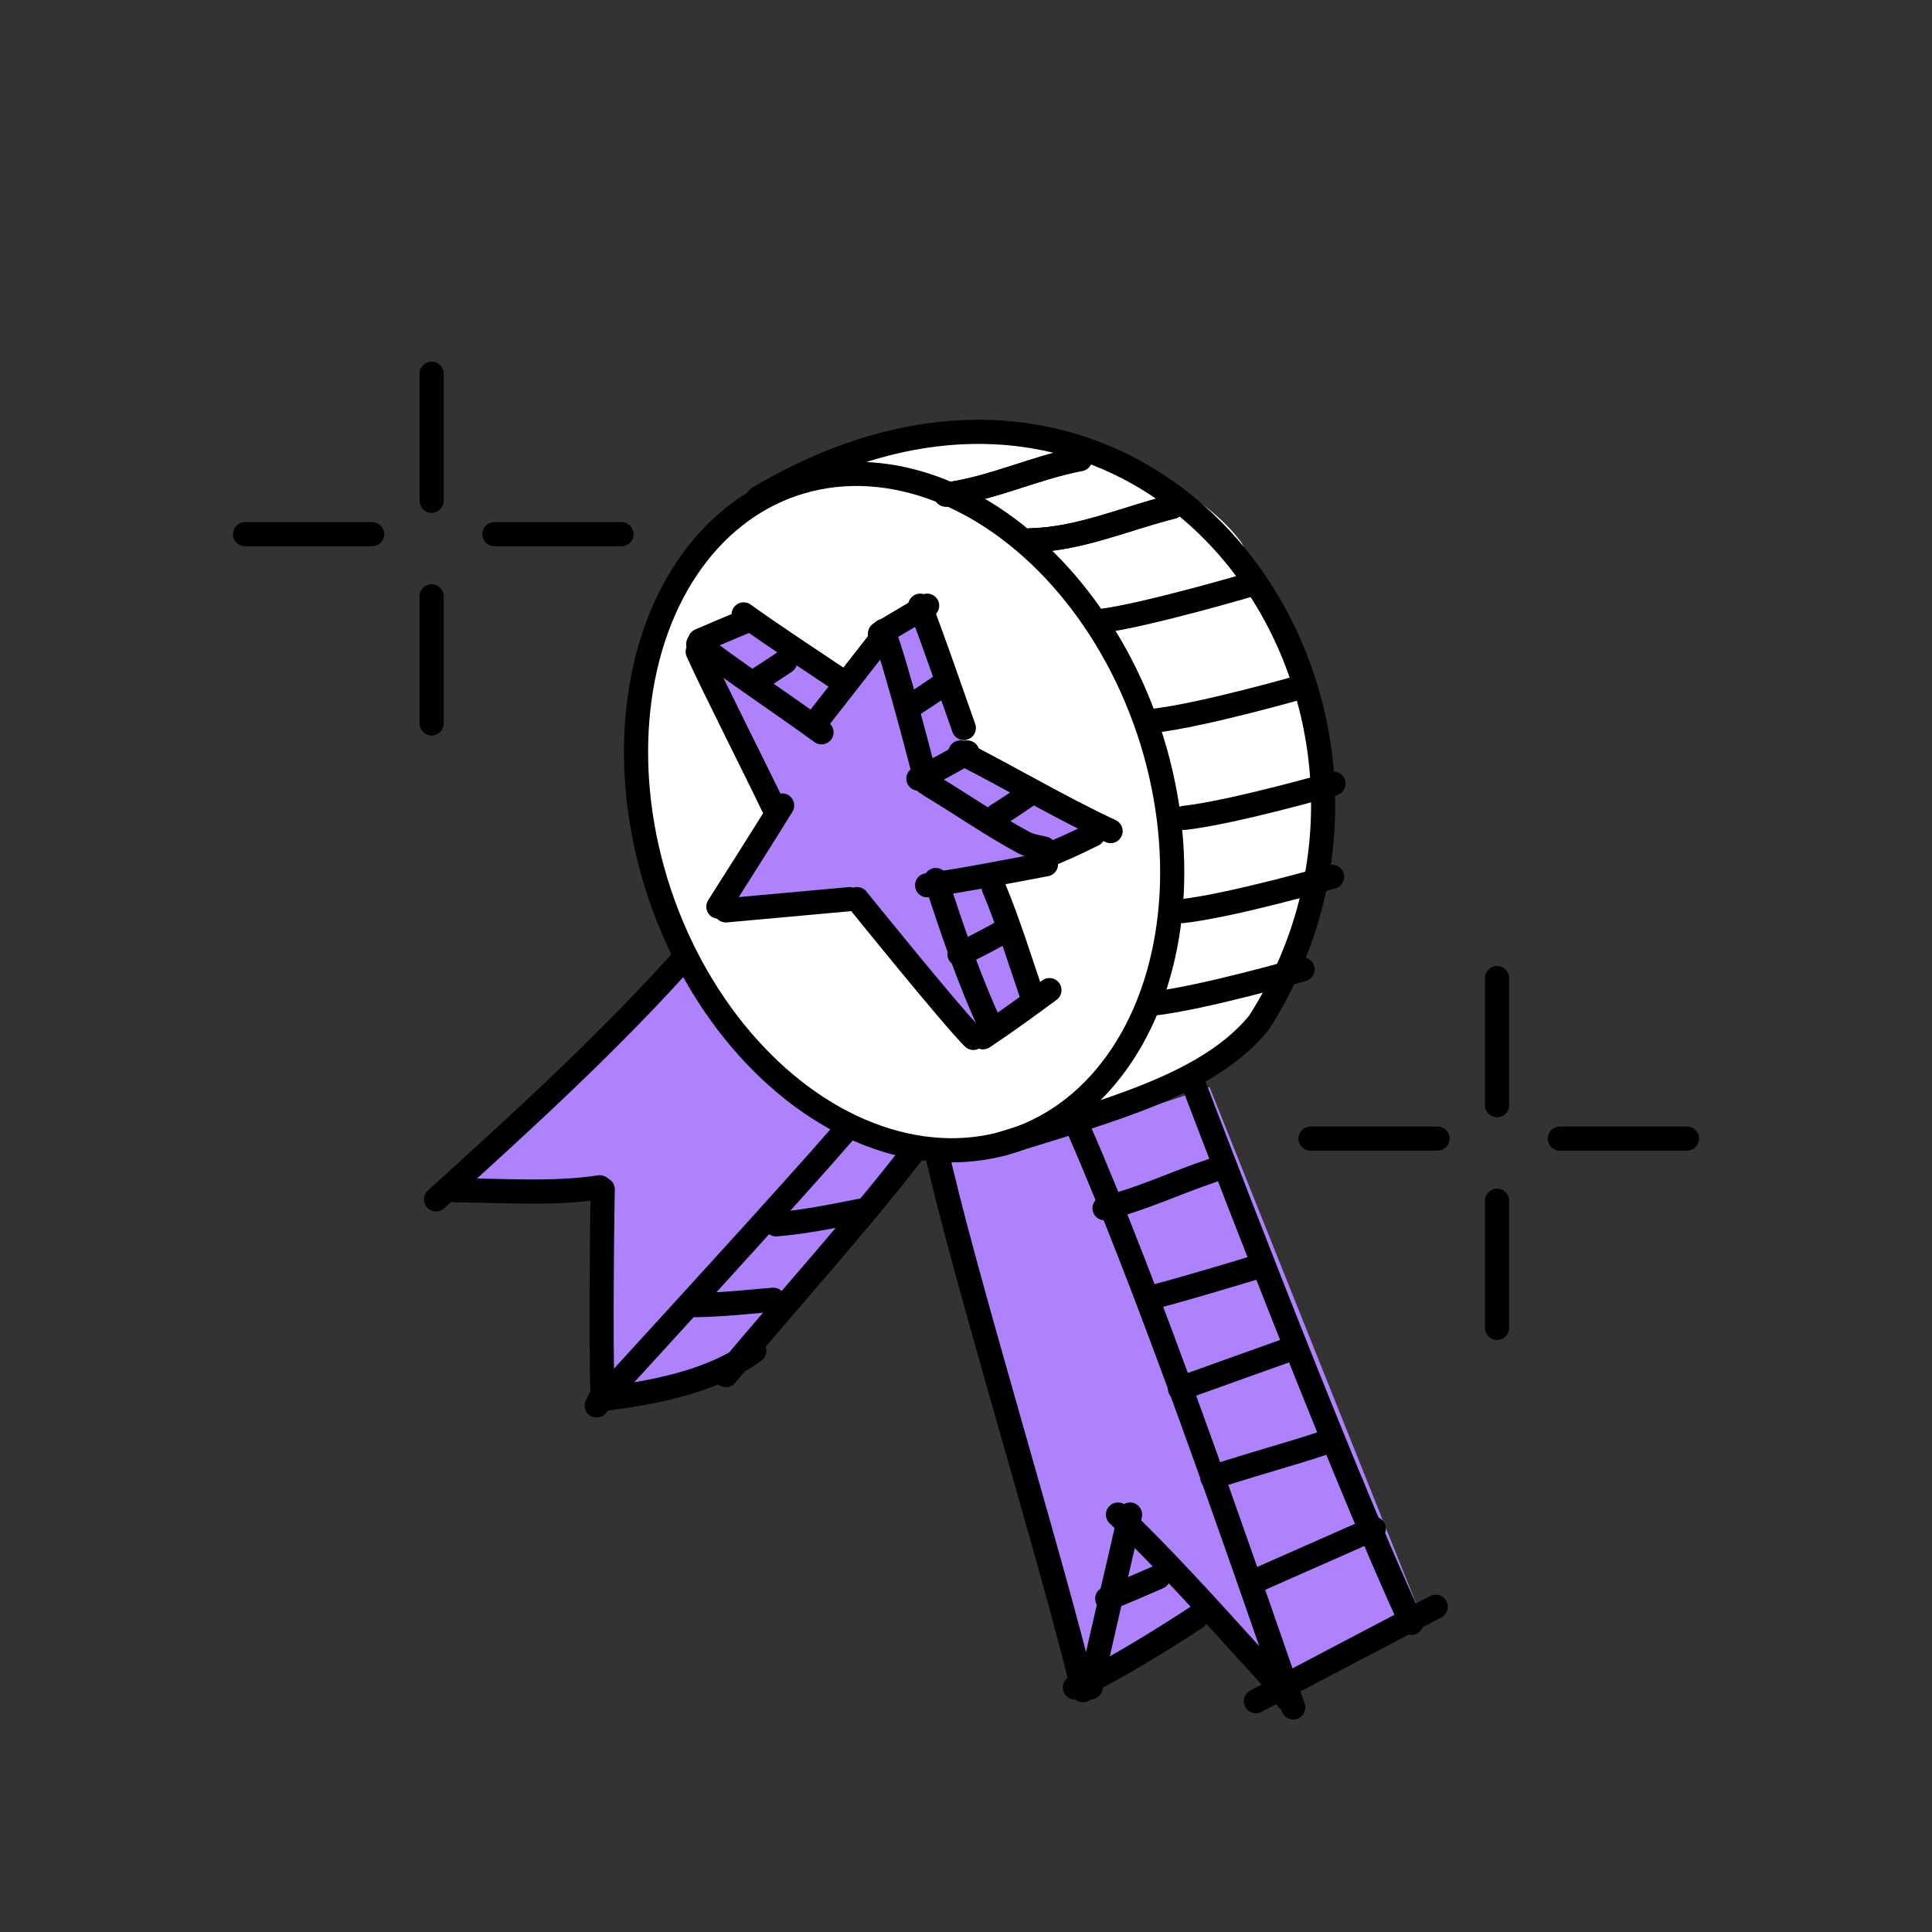 <svg width="80" height="80" viewBox="0 0 80 80" fill="none" xmlns="http://www.w3.org/2000/svg">
<rect x="0" y="0" width="80" height="80" fill="#333333" stroke="none"/>
<path d="M17.975 49.584L28.455 39.885C30.417 43.809 35.665 46.797 38.043 47.8L30.908 56.608L25.334 57.834V49.584H17.975Z" fill="#AE82FC"/>
<path d="M44.844 69.542L38.713 47.913C39.873 48.359 46.777 46.166 50.084 45.014L58.78 66.754L52.983 69.542L50.084 66.754L44.844 69.542Z" fill="#AE82FC"/>
<path d="M38.711 47.355C39.741 52.248 43.714 65.118 44.844 69.989" stroke="black" stroke-linecap="round"/>
<path d="M45.162 69.868C45.674 67.477 46.255 65.098 46.794 62.715" stroke="black" stroke-linecap="round"/>
<path d="M46.293 62.715C48.164 64.511 49.905 66.442 51.648 68.362C52.231 69.006 52.859 69.632 53.321 70.37" stroke="black" stroke-linecap="round"/>
<path d="M44.658 46.73C47.577 53.397 51.176 63.842 53.55 70.7" stroke="black" stroke-linecap="round"/>
<path d="M52.004 70.443L59.449 66.531" stroke="black" stroke-linecap="round"/>
<path d="M49.303 44.568C49.303 44.568 55.264 60.311 58.444 67.2" stroke="black" stroke-linecap="round"/>
<path d="M44.51 69.876C46.249 69.148 49.527 66.978 49.527 66.978" stroke="black" stroke-linecap="round"/>
<path d="M45.736 50.03C47.259 49.664 48.71 48.964 50.196 48.469" stroke="black" stroke-linecap="round"/>
<path d="M47.742 53.709C49.404 53.272 51.979 52.482 51.979 52.482" stroke="black" stroke-linecap="round"/>
<path d="M48.859 57.5C50.225 57.006 53.54 55.826 53.54 55.826" stroke="black" stroke-linecap="round"/>
<path d="M50.195 61.178C52.056 60.555 55.548 59.617 54.99 59.617" stroke="black" stroke-linecap="round"/>
<path d="M52.09 65.416L56.885 63.299" stroke="black" stroke-linecap="round"/>
<path d="M45.848 66.197C46.564 65.917 47.263 65.614 47.966 65.305" stroke="black" stroke-linecap="round"/>
<path d="M24.707 58.198C27.008 55.676 32.687 49.488 34.922 46.908" stroke="black" stroke-linecap="round"/>
<path d="M30.057 56.941C32.26 54.285 36.087 50.033 38.155 47.242" stroke="black" stroke-linecap="round"/>
<path d="M24.832 57.946C26.987 57.685 29.439 57.242 31.233 55.938" stroke="black" stroke-linecap="round"/>
<path d="M24.958 49.249C24.959 48.803 24.849 55.695 24.959 57.945" stroke="black" stroke-linecap="round"/>
<path d="M18.809 49.288C20.796 49.288 22.864 49.465 24.833 49.162" stroke="black" stroke-linecap="round"/>
<path d="M18.055 49.664C21.683 46.378 25.354 43.039 28.597 39.373" stroke="black" stroke-linecap="round"/>
<path d="M28.789 54.043C29.873 54.028 30.944 53.91 32.022 53.82" stroke="black" stroke-linecap="round"/>
<path d="M32.135 50.698C33.32 50.599 34.434 50.372 35.591 50.141" stroke="black" stroke-linecap="round"/>
<path d="M51.422 22.494C58.293 35.714 51.811 43.228 50.419 44.011L41.758 47.49C35.218 48.882 30.103 42.852 28.364 39.663C23.493 28.739 28.712 22.297 31.93 20.442C39.444 15.293 48.958 19.015 51.422 22.494Z" fill="white"/>
<ellipse cx="37.438" cy="33.627" rx="10.674" ry="14.332" transform="rotate(-18.595 37.438 33.627)" stroke="black"/>
<path d="M41.478 47.366C46.022 45.953 50.034 44.914 52.132 42.348C60.509 29.204 47.842 10.893 31.401 20.62" stroke="black" stroke-linecap="round"/>
<path d="M39.164 20.48C41.076 20.233 42.832 19.368 44.724 19.008" stroke="black" stroke-linecap="round"/>
<path d="M42.66 22.374C44.715 22.325 46.574 21.478 48.547 20.984" stroke="black" stroke-linecap="round"/>
<path d="M39.164 20.48C41.076 20.233 42.832 19.368 44.724 19.008" stroke="black" stroke-linecap="round"/>
<path d="M45.603 25.711C47.515 25.465 51.875 24.178 51.875 24.178" stroke="black" stroke-linecap="round"/>
<path d="M42.66 22.374C44.715 22.325 46.574 21.478 48.547 20.984" stroke="black" stroke-linecap="round"/>
<path d="M53.938 28.43C53.938 28.43 49.807 29.617 47.752 29.848" stroke="black" stroke-linecap="round"/>
<path d="M55.217 32.449C55.217 32.449 51.087 33.636 49.031 33.868" stroke="black" stroke-linecap="round"/>
<path d="M55.158 36.307C55.158 36.307 51.028 37.494 48.973 37.725" stroke="black" stroke-linecap="round"/>
<path d="M53.938 40.139C53.938 40.139 49.807 41.326 47.752 41.557" stroke="black" stroke-linecap="round"/>
<path d="M30.025 37.416L32.433 33.3L28.705 26.623L30.957 25.459L35.227 28.099L36.392 26.623L38.333 25.459L40.197 31.282L45.243 34.465L41.283 36.328L43.225 41.298L40.74 42.773L35.615 37.416H30.025Z" fill="#AE82FC"/>
<path d="M35.49 37.232C35.49 37.232 39.337 42.005 40.304 42.978" stroke="black" stroke-linecap="round"/>
<path d="M30.057 37.697L35.18 37.232" stroke="black" stroke-linecap="round"/>
<path d="M29.746 37.543C29.746 37.543 31.683 34.501 32.386 33.352" stroke="black" stroke-linecap="round"/>
<path d="M31.996 33.351C31.485 32.262 29.364 28.072 28.891 26.984" stroke="black" stroke-linecap="round"/>
<path d="M28.912 26.672C30.174 27.665 32.724 29.372 34.016 30.323" stroke="black" stroke-linecap="round"/>
<path d="M33.705 30.012L36.654 26.238" stroke="black" stroke-linecap="round"/>
<path d="M36.578 26.131C37.17 27.708 38.365 32.42 38.365 32.42" stroke="black" stroke-linecap="round"/>
<path d="M38.535 32.533C39.818 33.301 41.059 34.17 42.374 34.881C42.642 35.025 42.945 35.07 43.238 35.138" stroke="black" stroke-linecap="round"/>
<path d="M38.391 36.657C40.042 36.428 41.671 36.092 43.311 35.789" stroke="black" stroke-linecap="round"/>
<path d="M38.752 36.44C39.441 38.525 40.131 40.6 41.067 42.59" stroke="black" stroke-linecap="round"/>
<path d="M40.705 42.952C41.647 42.327 42.546 41.667 43.455 40.998" stroke="black" stroke-linecap="round"/>
<path d="M41.139 36.728C41.752 38.196 42.216 39.711 42.73 41.215" stroke="black" stroke-linecap="round"/>
<path d="M43.166 35.499C43.897 35.217 44.571 34.905 45.264 34.559" stroke="black" stroke-linecap="round"/>
<path d="M38.029 32.243C38.73 31.924 39.397 31.553 40.055 31.158" stroke="black" stroke-linecap="round"/>
<path d="M39.766 31.158C41.85 32.217 43.87 33.426 45.988 34.414" stroke="black" stroke-linecap="round"/>
<path d="M38.102 25.08C38.728 26.76 39.317 28.453 39.91 30.145" stroke="black" stroke-linecap="round"/>
<path d="M36.438 26.238L38.391 25.08" stroke="black" stroke-linecap="round"/>
<path d="M28.984 26.526C29.61 26.256 30.236 25.991 30.866 25.73" stroke="black" stroke-linecap="round"/>
<path d="M30.793 25.441C32.168 26.426 33.586 27.346 34.99 28.289" stroke="black" stroke-linecap="round"/>
<path d="M31.189 28.255C31.639 27.981 32.072 27.692 32.509 27.4" stroke="black" stroke-linecap="round"/>
<path d="M37.791 29.185C38.184 28.931 38.571 28.673 38.956 28.408" stroke="black" stroke-linecap="round"/>
<path d="M41.283 33.766C41.759 33.465 42.221 33.156 42.681 32.834" stroke="black" stroke-linecap="round"/>
<path d="M39.73 39.513C40.404 39.203 41.031 38.867 41.672 38.504" stroke="black" stroke-linecap="round"/>
<path fill-rule="evenodd" clip-rule="evenodd" d="M19.973 22.119C19.973 21.843 20.197 21.619 20.473 21.619H25.736C26.012 21.619 26.236 21.843 26.236 22.119C26.236 22.395 26.012 22.619 25.736 22.619H20.473C20.197 22.619 19.973 22.395 19.973 22.119Z" fill="black"/>
<path fill-rule="evenodd" clip-rule="evenodd" d="M17.873 24.193C18.149 24.193 18.373 24.417 18.373 24.693L18.373 29.956C18.373 30.233 18.149 30.456 17.873 30.456C17.597 30.456 17.373 30.233 17.373 29.956L17.373 24.693C17.373 24.417 17.597 24.193 17.873 24.193Z" fill="black"/>
<path fill-rule="evenodd" clip-rule="evenodd" d="M17.873 14.973C18.149 14.973 18.373 15.197 18.373 15.473L18.373 20.736C18.373 21.012 18.149 21.236 17.873 21.236C17.597 21.236 17.373 21.012 17.373 20.736L17.373 15.473C17.373 15.197 17.597 14.973 17.873 14.973Z" fill="black"/>
<path fill-rule="evenodd" clip-rule="evenodd" d="M9.646 22.119C9.646 21.843 9.87 21.619 10.146 21.619H15.41C15.686 21.619 15.91 21.843 15.91 22.119C15.91 22.395 15.686 22.619 15.41 22.619H10.146C9.87 22.619 9.646 22.395 9.646 22.119Z" fill="black"/>
<path fill-rule="evenodd" clip-rule="evenodd" d="M64.09 47.147C64.09 46.87 64.314 46.647 64.59 46.647H69.853C70.129 46.647 70.353 46.87 70.353 47.147C70.353 47.423 70.129 47.647 69.853 47.647H64.59C64.314 47.647 64.09 47.423 64.09 47.147Z" fill="black"/>
<path fill-rule="evenodd" clip-rule="evenodd" d="M61.99 49.221C62.266 49.221 62.49 49.445 62.49 49.721L62.49 54.984C62.49 55.26 62.266 55.484 61.99 55.484C61.714 55.484 61.49 55.26 61.49 54.984L61.49 49.721C61.49 49.445 61.714 49.221 61.99 49.221Z" fill="black"/>
<path fill-rule="evenodd" clip-rule="evenodd" d="M61.99 40C62.266 40 62.49 40.224 62.49 40.5L62.49 45.763C62.49 46.039 62.266 46.263 61.99 46.263C61.714 46.263 61.49 46.039 61.49 45.763L61.49 40.5C61.49 40.224 61.714 40 61.99 40Z" fill="black"/>
<path fill-rule="evenodd" clip-rule="evenodd" d="M53.764 47.147C53.764 46.87 53.987 46.647 54.264 46.647H59.527C59.803 46.647 60.027 46.87 60.027 47.147C60.027 47.423 59.803 47.647 59.527 47.647H54.264C53.987 47.647 53.764 47.423 53.764 47.147Z" fill="black"/>
</svg>
